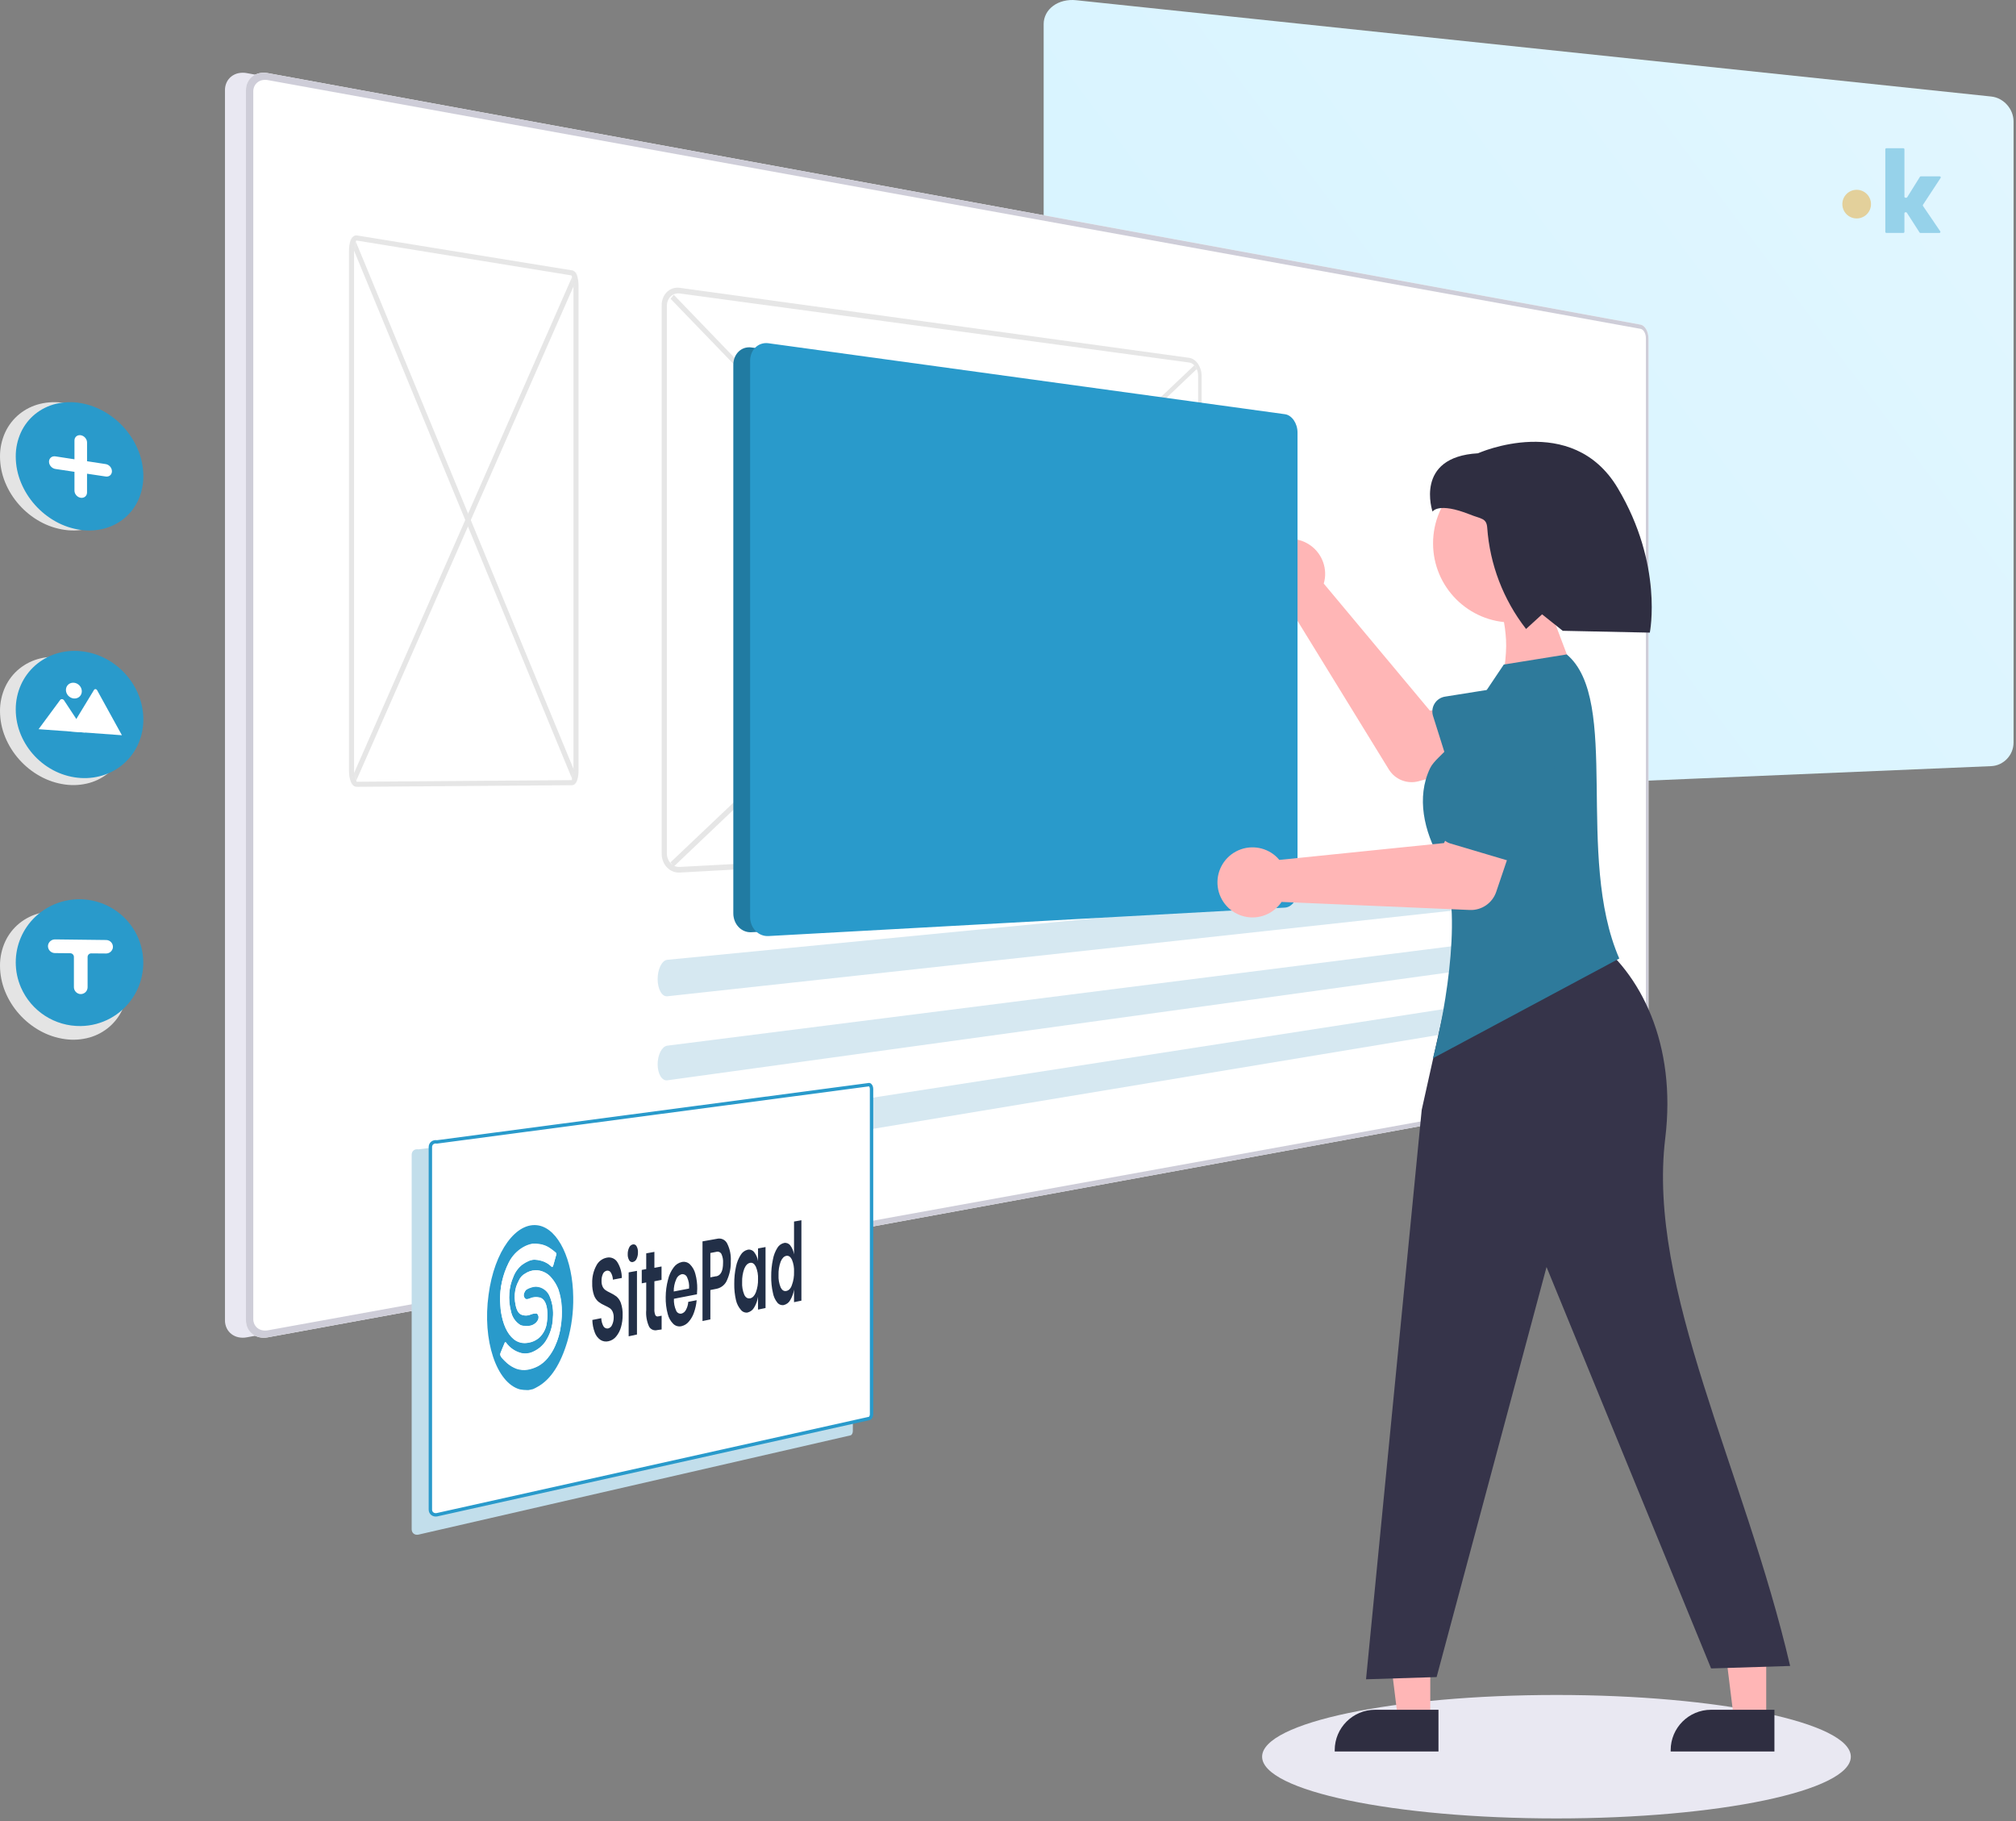 <?xml version="1.0" encoding="UTF-8"?>
<svg width="476px" height="430px" viewBox="0 0 476 430" version="1.1" xmlns="http://www.w3.org/2000/svg" xmlns:xlink="http://www.w3.org/1999/xlink">
    <rect x="0" y="0" width="476" height="430" fill="#808080" stroke="none"/>
    <title>SiteBuilder</title>
    <defs>
        <linearGradient x1="122.68%" y1="12.719%" x2="6.148%" y2="84.42%" id="linearGradient-1">
            <stop stop-color="#E3F7FF" offset="0%"></stop>
            <stop stop-color="#D6F3FF" offset="100%"></stop>
        </linearGradient>
        <path d="M1.289,128.996 C1.118,129.018 0.947,128.949 0.789,128.796 C0.635,128.644 0.495,128.418 0.38,128.132 C0.26,127.835 0.166,127.485 0.103,127.103 C0.035,126.693 0,126.256 0,125.816 L0,2.952 C-0.001,2.518 0.034,2.088 0.103,1.685 C0.165,1.319 0.259,0.987 0.38,0.713 C0.496,0.448 0.636,0.248 0.789,0.129 C0.95,0.005 1.121,-0.03 1.289,0.026 L52.115,8.277 C52.239,8.321 52.358,8.433 52.46,8.606 C52.571,8.791 52.666,9.021 52.741,9.286 C52.824,9.573 52.888,9.889 52.931,10.222 C52.977,10.576 53,10.945 53,11.316 L53,125.745 C53,126.112 52.977,126.476 52.931,126.826 C52.889,127.148 52.825,127.452 52.741,127.726 C52.666,127.976 52.57,128.189 52.46,128.352 C52.356,128.506 52.237,128.596 52.115,128.613 L1.289,128.996 Z" id="path-2"></path>
    </defs>
    <g id="Linux-/-Piano" stroke="none" stroke-width="1" fill="none" fill-rule="evenodd">
        <g id="KeliUser" transform="translate(-815, -1598)">
            <g id="SiteBuilder" transform="translate(815, 1598)">
                <g id="undraw_website_builder_re_ii6e" transform="translate(0, 0)">
                    <path d="M470.158,22.788 L254.099,0.051 C253.1,-0.058 252.082,0.008 251.122,0.246 C250.208,0.476 249.373,0.862 248.681,1.374 C247.964,1.904 247.401,2.543 247.028,3.25 C246.619,4.03 246.412,4.864 246.419,5.704 L246.419,183.856 C246.416,184.708 246.622,185.553 247.028,186.346 C247.405,187.083 247.966,187.758 248.68,188.331 C249.368,188.883 250.199,189.318 251.121,189.61 C252.064,189.905 253.081,190.036 254.098,189.992 L470.158,180.877 C470.888,180.84 471.594,180.664 472.212,180.365 C472.866,180.049 473.433,179.637 473.881,179.154 C474.376,178.625 474.755,178.038 475.006,177.417 C475.28,176.742 475.419,176.038 475.419,175.331 L475.419,28.659 C475.419,27.943 475.279,27.232 475.006,26.547 C474.752,25.905 474.373,25.295 473.881,24.739 C473.433,24.227 472.867,23.781 472.212,23.422 C471.602,23.089 470.898,22.872 470.158,22.788 Z" id="b6d259d0-7a66-4dd7-a2f5-b1dbe4f4dee1-236" fill="url(#linearGradient-1)" fill-rule="nonzero"></path>
                    <g id="Group-35" opacity="0.4" transform="translate(435, 35)">
                        <path d="M19.038,13.622 C18.982,13.539 18.982,13.431 19.038,13.348 L23.19,7.021 C23.241,6.946 23.246,6.844 23.203,6.769 C23.161,6.688 23.078,6.638 22.987,6.639 L18.519,6.639 C18.435,6.639 18.356,6.683 18.311,6.755 L15.311,11.566 C15.267,11.638 15.188,11.682 15.103,11.683 L14.9,11.683 C14.835,11.683 14.772,11.657 14.727,11.611 C14.681,11.564 14.656,11.502 14.656,11.437 L14.656,0.244 C14.656,0.109 14.546,0 14.412,0 L10.388,0 C10.254,0 10.144,0.109 10.144,0.244 L10.144,19.748 C10.144,19.882 10.254,19.992 10.388,19.992 L14.409,19.992 C14.543,19.992 14.652,19.882 14.652,19.748 L14.652,15.36 C14.652,15.226 14.761,15.116 14.896,15.116 L15.03,15.116 C15.113,15.117 15.189,15.159 15.234,15.229 L18.226,19.882 C18.27,19.952 18.347,20 18.429,20 L22.91,20 C23.002,20.001 23.087,19.951 23.129,19.87 C23.172,19.789 23.166,19.691 23.113,19.616 L19.038,13.622 Z" id="Path" fill="#299ACB" fill-rule="nonzero"></path>
                        <circle id="Oval" fill="#E89604" cx="3.381" cy="13.192" r="3.381"></circle>
                    </g>
                    <path d="M382.42,76.648 L58.264,17.258 C57.604,17.132 56.925,17.14 56.268,17.282 C55.673,17.412 55.113,17.674 54.631,18.047 C54.16,18.415 53.78,18.887 53.523,19.427 C53.249,20.01 53.11,20.647 53.116,21.291 L53.116,311.698 C53.11,312.342 53.249,312.98 53.522,313.563 C53.779,314.103 54.157,314.576 54.629,314.944 C55.111,315.317 55.67,315.579 56.265,315.71 C56.922,315.853 57.601,315.861 58.261,315.734 L382.42,256.344 C382.689,256.289 382.938,256.162 383.141,255.978 C383.378,255.766 383.577,255.515 383.728,255.235 C383.903,254.915 384.036,254.574 384.123,254.22 C384.219,253.835 384.268,253.44 384.268,253.043 L384.268,79.96 C384.268,79.562 384.219,79.165 384.123,78.779 C384.037,78.425 383.904,78.084 383.728,77.764 C383.577,77.484 383.379,77.232 383.142,77.02 C382.938,76.836 382.69,76.71 382.421,76.654 L382.42,76.648 Z" id="a0650842-7e0d-4738-afc6-e49dd139c2fd-213" fill="#E9E8F2" fill-rule="nonzero"></path>
                    <path d="M387.378,76.648 L63.221,17.258 C62.561,17.132 61.883,17.14 61.226,17.282 C60.63,17.412 60.071,17.674 59.589,18.047 C59.117,18.415 58.738,18.887 58.481,19.427 C58.207,20.01 58.068,20.647 58.073,21.291 L58.073,311.698 C58.067,312.342 58.206,312.98 58.479,313.563 C58.736,314.103 59.115,314.576 59.586,314.944 C60.068,315.317 60.627,315.579 61.223,315.71 C61.88,315.853 62.558,315.861 63.218,315.734 L387.378,256.344 C387.647,256.289 387.895,256.162 388.099,255.978 C388.336,255.766 388.535,255.515 388.686,255.235 C388.861,254.915 388.994,254.574 389.08,254.22 C389.176,253.835 389.225,253.44 389.225,253.043 L389.225,79.96 C389.225,79.562 389.177,79.165 389.081,78.779 C388.994,78.425 388.861,78.084 388.686,77.764 C388.535,77.484 388.336,77.232 388.099,77.02 C387.896,76.836 387.647,76.71 387.379,76.654 L387.378,76.648 Z" id="ab230013-2870-4714-bfc2-3c974790ba7e-214" fill="#FFFFFF" fill-rule="nonzero"></path>
                    <path d="M387.378,76.648 L63.221,17.258 C62.561,17.132 61.883,17.14 61.226,17.282 C60.63,17.412 60.071,17.674 59.589,18.047 C59.117,18.415 58.738,18.887 58.481,19.427 C58.207,20.01 58.068,20.647 58.073,21.291 L58.073,311.698 C58.067,312.342 58.206,312.98 58.479,313.563 C58.736,314.103 59.115,314.576 59.586,314.944 C60.068,315.317 60.627,315.579 61.223,315.71 C61.88,315.853 62.558,315.861 63.218,315.734 L387.378,256.344 C387.647,256.289 387.895,256.162 388.099,255.978 C388.336,255.766 388.535,255.515 388.686,255.235 C388.861,254.915 388.994,254.574 389.08,254.22 C389.176,253.835 389.225,253.44 389.225,253.043 L389.225,79.96 C389.225,79.562 389.177,79.165 389.081,78.779 C388.994,78.425 388.861,78.084 388.686,77.764 C388.535,77.484 388.336,77.232 388.099,77.02 C387.896,76.836 387.647,76.71 387.379,76.654 L387.378,76.648 Z M388.612,253.148 C388.612,253.413 388.579,253.678 388.514,253.936 C388.457,254.172 388.368,254.4 388.251,254.613 C388.15,254.8 388.018,254.968 387.859,255.109 C387.724,255.231 387.558,255.315 387.379,255.352 L63.224,314.083 C62.785,314.167 62.333,314.16 61.895,314.064 C61.499,313.977 61.127,313.802 60.806,313.553 C60.493,313.308 60.241,312.993 60.07,312.634 C59.889,312.246 59.796,311.822 59.8,311.394 L59.8,21.6 C59.796,21.171 59.888,20.748 60.07,20.36 C60.24,20 60.492,19.685 60.805,19.439 C61.126,19.19 61.497,19.015 61.893,18.927 C62.331,18.831 62.783,18.825 63.223,18.908 L387.379,77.641 C387.558,77.678 387.724,77.762 387.859,77.884 C388.018,78.025 388.15,78.193 388.251,78.38 C388.368,78.593 388.457,78.82 388.515,79.057 C388.579,79.314 388.612,79.579 388.612,79.845 L388.612,253.147 L388.612,253.148 Z" id="efb73e9a-ed9f-4c58-9f24-e2c56f2a395b-215" fill="#CECDD8" fill-rule="nonzero"></path>
                    <g id="Group-47" transform="translate(0, 94.95)" fill-rule="nonzero">
                        <path d="M0,12.862 C-0.015,10.881 0.404,8.92 1.228,7.119 C1.998,5.454 3.137,3.987 4.557,2.826 C5.987,1.667 7.656,0.838 9.445,0.402 C11.38,-0.065 13.39,-0.126 15.35,0.224 C17.405,0.582 19.377,1.314 21.168,2.383 C22.938,3.436 24.522,4.773 25.856,6.341 C27.18,7.886 28.237,9.641 28.986,11.533 C29.732,13.41 30.119,15.411 30.127,17.431 C30.141,19.342 29.752,21.233 28.986,22.984 C28.266,24.61 27.198,26.058 25.856,27.226 C24.497,28.402 22.897,29.268 21.168,29.762 C19.277,30.296 17.296,30.43 15.35,30.157 L15.35,30.157 C13.277,29.872 11.276,29.203 9.448,28.184 C7.611,27.165 5.96,25.844 4.562,24.277 C3.158,22.713 2.032,20.92 1.232,18.977 C0.43,17.037 0.012,14.961 0,12.862 L0,12.862 Z" id="f96011ca-2547-471d-b877-843add24502e-216" fill="#E4E4E4"></path>
                        <path d="M0,72.973 C-0.015,70.992 0.404,69.031 1.228,67.23 C1.998,65.565 3.137,64.098 4.557,62.938 C5.987,61.778 7.656,60.95 9.445,60.513 C11.38,60.046 13.39,59.985 15.35,60.335 C17.405,60.693 19.377,61.425 21.168,62.495 C22.938,63.547 24.522,64.884 25.856,66.452 C27.18,67.997 28.237,69.752 28.986,71.644 C29.732,73.521 30.119,75.522 30.127,77.542 C30.141,79.453 29.752,81.345 28.986,83.095 C28.266,84.721 27.198,86.169 25.856,87.337 C24.497,88.514 22.897,89.379 21.168,89.873 C19.277,90.407 17.296,90.542 15.35,90.269 L15.35,90.269 C13.277,89.983 11.276,89.314 9.448,88.295 C7.611,87.276 5.96,85.956 4.562,84.388 C3.158,82.824 2.032,81.031 1.232,79.088 C0.43,77.148 0.012,75.072 0,72.973 L0,72.973 Z" id="e2afd39c-bfa9-4aab-9b72-f2692ed67225-217" fill="#E4E4E4"></path>
                        <path d="M0,133.084 C-0.015,131.103 0.404,129.143 1.228,127.341 C1.998,125.677 3.137,124.209 4.557,123.049 C5.987,121.889 7.656,121.061 9.445,120.624 C11.38,120.157 13.39,120.097 15.35,120.446 C17.405,120.804 19.377,121.536 21.168,122.606 C22.938,123.659 24.522,124.996 25.856,126.563 C27.18,128.109 28.237,129.863 28.986,131.755 C29.732,133.633 30.119,135.633 30.127,137.654 C30.141,139.564 29.752,141.456 28.986,143.206 C28.266,144.832 27.198,146.281 25.856,147.449 C24.497,148.625 22.897,149.49 21.168,149.984 C19.277,150.518 17.296,150.653 15.35,150.38 L15.35,150.38 C13.277,150.094 11.276,149.425 9.448,148.407 C7.611,147.388 5.96,146.067 4.562,144.499 C3.158,142.935 2.032,141.143 1.232,139.199 C0.43,137.26 0.012,135.183 0,133.084 Z" id="a7f5fcd6-9ca6-43fc-9a19-c5543edb3dc0-218" fill="#E4E4E4"></path>
                        <path d="M3.719,12.862 C3.703,10.881 4.122,8.92 4.946,7.119 C5.717,5.454 6.855,3.987 8.275,2.826 C9.705,1.667 11.374,0.838 13.163,0.402 C15.098,-0.065 17.109,-0.126 19.068,0.224 C21.123,0.582 23.095,1.314 24.886,2.383 C26.656,3.436 28.24,4.773 29.575,6.341 C30.898,7.886 31.956,9.641 32.704,11.533 C33.45,13.41 33.837,15.411 33.846,17.431 C33.859,19.342 33.47,21.233 32.704,22.984 C31.984,24.61 30.916,26.058 29.575,27.226 C28.215,28.402 26.615,29.268 24.886,29.762 C22.995,30.296 21.014,30.43 19.068,30.157 L19.068,30.157 C16.995,29.872 14.994,29.203 13.166,28.184 C11.33,27.165 9.678,25.844 8.28,24.277 C6.877,22.713 5.751,20.92 4.951,18.977 C4.148,17.037 3.73,14.961 3.719,12.862 L3.719,12.862 Z" id="bf82177c-c5c5-4721-a492-d21e500fa887-219" fill="#299ACB"></path>
                        <path d="M3.718,72.564 C3.709,70.553 4.128,68.564 4.946,66.727 C5.724,64.997 6.858,63.451 8.275,62.191 C9.693,60.932 11.357,59.982 13.163,59.402 C15.069,58.796 17.078,58.587 19.068,58.788 C21.1,58.987 23.076,59.574 24.886,60.518 C26.65,61.435 28.237,62.658 29.575,64.129 C30.903,65.583 31.962,67.262 32.704,69.086 C33.455,70.935 33.843,72.912 33.845,74.907 C33.853,76.845 33.465,78.764 32.703,80.547 C31.227,83.974 28.397,86.638 24.886,87.902 C23.023,88.572 21.043,88.852 19.067,88.727 L19.067,88.727 C17.019,88.601 15.015,88.079 13.165,87.19 C9.473,85.415 6.553,82.357 4.951,78.586 C4.144,76.68 3.725,74.633 3.718,72.564 Z" id="fe313e0a-2048-439a-a54e-0e20ebfa32da-220" fill="#299ACB"></path>
                        <path d="M3.719,132.265 C3.714,128.223 5.36,124.355 8.275,121.556 C11.878,118.107 16.948,116.655 21.83,117.673 C26.712,118.692 30.778,122.05 32.701,126.652 C34.591,131.232 34.088,136.452 31.357,140.586 C28.626,144.72 24.023,147.232 19.068,147.291 L19.068,147.291 C12.96,147.38 7.395,143.795 4.951,138.196 C4.138,136.325 3.719,134.306 3.719,132.265 L3.719,132.265 Z" id="bd4ad8d1-9beb-4dfd-9043-04087d822fa4-221" fill="#299ACB"></path>
                        <path d="M13.082,12.794 L17.582,13.485 L17.582,9.048 C17.58,8.856 17.619,8.666 17.697,8.491 C17.77,8.328 17.879,8.185 18.015,8.07 C18.153,7.956 18.314,7.873 18.487,7.828 C18.676,7.78 18.873,7.771 19.066,7.803 C19.269,7.836 19.465,7.906 19.644,8.01 C19.822,8.113 19.981,8.245 20.116,8.401 C20.251,8.555 20.358,8.73 20.435,8.919 C20.512,9.107 20.552,9.308 20.554,9.511 L20.554,13.942 L24.968,14.619 C25.169,14.651 25.362,14.72 25.537,14.822 C25.889,15.026 26.162,15.342 26.314,15.719 C26.389,15.906 26.428,16.105 26.429,16.306 C26.43,16.496 26.391,16.685 26.314,16.858 C26.243,17.019 26.137,17.161 26.004,17.276 C25.87,17.391 25.711,17.474 25.54,17.52 C25.355,17.57 25.161,17.58 24.971,17.55 L20.55,16.889 L20.55,21.31 C20.552,21.502 20.512,21.692 20.434,21.867 C20.361,22.03 20.252,22.175 20.117,22.291 C19.98,22.407 19.819,22.491 19.646,22.539 C19.458,22.59 19.261,22.601 19.068,22.572 C18.865,22.542 18.668,22.475 18.489,22.374 C18.311,22.273 18.151,22.143 18.016,21.99 C17.882,21.837 17.774,21.663 17.697,21.474 C17.621,21.285 17.582,21.084 17.582,20.881 L17.582,16.444 L13.082,15.768 C12.875,15.737 12.676,15.667 12.494,15.563 C12.314,15.46 12.151,15.328 12.014,15.172 C11.878,15.019 11.768,14.843 11.69,14.653 C11.612,14.463 11.572,14.259 11.571,14.054 C11.569,13.86 11.61,13.668 11.69,13.492 C11.765,13.328 11.876,13.183 12.014,13.068 C12.154,12.951 12.318,12.866 12.494,12.82 C12.686,12.771 12.886,12.762 13.082,12.794 L13.082,12.794 Z" id="a8cdce74-e5d0-4904-9e42-fa7998d61cd8-222" fill="#FFFFFF"></path>
                        <path d="M16.24,77.723 L28.737,78.629 L28.783,78.629 L22.923,67.988 C22.886,67.921 22.834,67.864 22.771,67.822 C22.74,67.801 22.706,67.785 22.671,67.772 C22.636,67.759 22.599,67.751 22.561,67.748 C22.525,67.745 22.488,67.746 22.452,67.753 C22.418,67.759 22.384,67.771 22.353,67.786 C22.289,67.818 22.237,67.866 22.201,67.927 L18.213,74.482 L18.021,74.798 L16.24,77.723 Z" id="b7a04d04-cd1f-49a6-9e27-762621fbfe12-223" fill="#FFFFFF"></path>
                        <path d="M9.108,77.205 L20.134,78.005 L18.021,74.797 L17.868,74.565 L15.097,70.358 C15.048,70.293 14.987,70.238 14.917,70.196 C14.883,70.175 14.847,70.158 14.809,70.145 C14.771,70.131 14.731,70.121 14.69,70.116 C14.651,70.11 14.612,70.109 14.572,70.111 C14.534,70.114 14.496,70.121 14.459,70.131 C14.422,70.142 14.387,70.156 14.354,70.175 C14.321,70.193 14.289,70.215 14.261,70.24 L14.252,70.251 L14.24,70.263 L14.231,70.274 L14.221,70.286 L9.108,77.205 Z" id="aee7be29-824b-4068-b60b-6c8751f56236-224" fill="#FFFFFF"></path>
                        <path d="M17.446,66.237 C17.701,66.259 17.948,66.33 18.176,66.445 C18.399,66.559 18.6,66.711 18.77,66.895 C18.94,67.077 19.075,67.289 19.17,67.519 C19.267,67.752 19.317,68.002 19.317,68.254 C19.318,68.499 19.268,68.74 19.17,68.964 C19.077,69.176 18.941,69.366 18.77,69.522 C18.598,69.678 18.396,69.797 18.176,69.871 C17.941,69.949 17.693,69.979 17.446,69.957 C17.192,69.936 16.944,69.866 16.716,69.751 C16.492,69.638 16.289,69.486 16.118,69.302 C15.947,69.119 15.811,68.907 15.715,68.676 C15.618,68.442 15.567,68.191 15.567,67.937 C15.566,67.692 15.616,67.449 15.715,67.225 C15.809,67.013 15.946,66.823 16.118,66.667 C16.291,66.512 16.495,66.394 16.716,66.321 C16.951,66.244 17.2,66.215 17.446,66.237 L17.446,66.237 Z" id="ba3c0334-c882-4ee2-a1c6-8432d6f0f237-225" fill="#FFFFFF"></path>
                        <path d="M25.075,126.978 L13.054,126.834 C12.854,126.827 12.654,126.855 12.463,126.918 C12.279,126.978 12.106,127.07 11.953,127.188 C11.801,127.307 11.67,127.451 11.567,127.614 C11.461,127.782 11.386,127.967 11.347,128.161 C11.307,128.393 11.319,128.631 11.382,128.858 C11.413,128.971 11.457,129.081 11.512,129.184 C11.624,129.396 11.781,129.581 11.972,129.725 C12.259,129.943 12.608,130.061 12.967,130.064 L16.582,130.097 C16.931,130.1 17.245,130.308 17.382,130.628 C17.427,130.734 17.45,130.848 17.45,130.964 L17.45,138.056 C17.441,138.447 17.572,138.829 17.818,139.133 C18.065,139.438 18.411,139.647 18.797,139.722 C19.514,139.842 20.224,139.469 20.532,138.81 C20.63,138.598 20.682,138.368 20.682,138.135 L20.682,130.983 C20.682,130.758 20.772,130.542 20.931,130.383 C21.09,130.224 21.307,130.134 21.532,130.134 L21.54,130.134 L24.994,130.162 C25.79,130.187 26.488,129.634 26.644,128.852 C26.721,128.389 26.591,127.915 26.29,127.555 C25.989,127.195 25.545,126.984 25.075,126.978 L25.075,126.978 Z" id="fb3cf623-4c27-484d-8f36-79433da26778-232" fill="#FFFFFF"></path>
                    </g>
                    <polygon id="a6488acd-751d-43fe-95e8-3811e87b97c8-226" fill="#E6E6E6" fill-rule="nonzero" points="158.301 203.603 282.043 86.196 282.574 87.125 159.074 204.596"></polygon>
                    <polygon id="f4872601-d834-4ac9-b8ed-95180004a4aa-227" fill="#E6E6E6" fill-rule="nonzero" points="158.321 70.532 159.096 69.602 282.562 197.773 282.03 198.656"></polygon>
                    <path d="M280.791,84.481 L160.507,67.956 C159.951,67.877 159.384,67.925 158.849,68.098 C158.34,68.266 157.876,68.546 157.49,68.918 C157.091,69.303 156.778,69.768 156.57,70.282 C156.342,70.848 156.227,71.454 156.231,72.065 L156.231,201.546 C156.229,202.165 156.344,202.779 156.57,203.356 C156.78,203.892 157.092,204.382 157.489,204.798 C157.873,205.199 158.336,205.516 158.849,205.728 C159.374,205.942 159.94,206.037 160.506,206.005 L280.791,199.381 C281.198,199.354 281.591,199.226 281.935,199.009 C282.299,198.779 282.615,198.48 282.864,198.128 C283.139,197.744 283.351,197.318 283.49,196.866 C283.643,196.375 283.72,195.864 283.72,195.35 L283.72,88.749 C283.72,88.229 283.642,87.711 283.49,87.214 C283.349,86.747 283.138,86.304 282.864,85.9 C282.615,85.528 282.3,85.203 281.935,84.943 C281.595,84.701 281.204,84.543 280.791,84.481 L280.791,84.481 Z M160.507,204.673 C160.102,204.695 159.698,204.626 159.324,204.472 C158.958,204.32 158.628,204.094 158.355,203.807 C158.071,203.508 157.848,203.158 157.699,202.774 C157.538,202.363 157.457,201.925 157.457,201.483 L157.457,72.226 C157.455,71.79 157.537,71.359 157.699,70.955 C157.847,70.587 158.07,70.255 158.355,69.979 C158.63,69.714 158.961,69.514 159.324,69.394 C159.705,69.27 160.11,69.234 160.507,69.29 L280.791,85.591 C281.086,85.635 281.366,85.748 281.609,85.921 C281.87,86.106 282.095,86.337 282.274,86.603 C282.47,86.891 282.621,87.208 282.722,87.542 C282.831,87.897 282.887,88.267 282.887,88.639 L282.887,195.394 C282.887,195.761 282.832,196.127 282.722,196.478 C282.623,196.801 282.471,197.106 282.274,197.38 C282.096,197.631 281.87,197.845 281.609,198.009 C281.362,198.163 281.081,198.253 280.791,198.271 L160.507,204.673 Z" id="fd144007-5a21-49cb-9314-d281c54acffb-228" fill="#E6E6E6" fill-rule="nonzero"></path>
                    <g id="Group-41" transform="translate(83, 56.169)">
                        <mask id="mask-3" fill="white">
                            <use xlink:href="#path-2"></use>
                        </mask>
                        <use id="fd144007-5a21-49cb-9314-d281c54acffb-228-path" stroke="#E6E6E6" stroke-width="1.2" fill-rule="nonzero" xlink:href="#path-2"></use>
                        <line x1="0" y1="-2.27373675e-13" x2="52.741" y2="127.726" id="Path-26" stroke="#E6E6E6" stroke-width="1.2" stroke-linecap="round" mask="url(#mask-3)"></line>
                        <line x1="53" y1="8.613" x2="0" y2="129.187" id="Path-27" stroke="#E6E6E6" stroke-width="1.2" stroke-linecap="round" mask="url(#mask-3)"></line>
                    </g>
                    <g id="b5e30cc8-5ae1-449e-85b5-4004b80a7a56" transform="translate(155.276, 206.15)" fill="#D6E8F1" fill-rule="nonzero">
                        <path d="M2.246,20.455 C1.926,20.501 1.621,20.657 1.362,20.907 C1.075,21.184 0.832,21.531 0.644,21.928 C0.431,22.372 0.27,22.856 0.166,23.363 C0.051,23.917 -0.005,24.489 0,25.063 C0.003,25.612 0.065,26.158 0.186,26.684 C0.291,27.147 0.455,27.583 0.67,27.974 C0.857,28.318 1.1,28.603 1.38,28.809 C1.646,29 1.946,29.089 2.248,29.066 L212.826,6.099 C212.993,6.081 213.151,5.986 213.271,5.831 C213.424,5.638 213.548,5.408 213.636,5.155 C213.749,4.843 213.832,4.514 213.884,4.175 C213.947,3.784 213.981,3.385 213.981,2.985 C213.984,2.589 213.957,2.194 213.899,1.806 C213.851,1.476 213.771,1.155 213.661,0.851 C213.578,0.609 213.456,0.393 213.305,0.216 C213.184,0.073 213.026,-0.004 212.863,0 L212.826,0 L2.246,20.455 Z" id="a649d73e-ec59-4c3e-8cce-1f940f947e89-229"></path>
                    </g>
                    <g id="a3d56c43-6c72-48a5-a1aa-00d4337a9f01" transform="translate(155.276, 220.195)" fill="#D6E8F1" fill-rule="nonzero">
                        <path d="M2.246,26.683 C1.925,26.738 1.62,26.897 1.362,27.143 C1.076,27.414 0.832,27.75 0.644,28.134 C0.431,28.561 0.27,29.026 0.166,29.513 C0.051,30.042 -0.005,30.589 0,31.137 C0.003,31.657 0.065,32.174 0.186,32.672 C0.291,33.106 0.454,33.515 0.67,33.88 C0.857,34.2 1.099,34.463 1.379,34.649 C1.646,34.822 1.947,34.896 2.247,34.864 L212.826,5.799 C212.995,5.775 213.152,5.679 213.271,5.528 C213.424,5.34 213.548,5.118 213.636,4.873 C213.749,4.572 213.832,4.256 213.884,3.93 C213.947,3.557 213.979,3.177 213.981,2.796 C213.985,2.421 213.957,2.046 213.899,1.678 C213.851,1.367 213.771,1.065 213.661,0.78 C213.577,0.554 213.455,0.353 213.304,0.191 C213.181,0.059 213.023,-0.009 212.861,0.001 L212.824,0.001 L2.246,26.683 Z" id="fcd1be7c-dd66-4ef0-bebb-a6cb75017f49-230"></path>
                    </g>
                    <g id="b86b841b-6efa-4245-8922-ec58e5370162" transform="translate(155.276, 234.016)" fill="#D6E8F1" fill-rule="nonzero">
                        <path d="M2.246,32.663 C1.923,32.728 1.619,32.891 1.362,33.136 C1.076,33.408 0.832,33.741 0.644,34.118 C0.432,34.537 0.271,34.991 0.166,35.466 C0.051,35.978 -0.005,36.508 0,37.039 C0.002,37.539 0.065,38.036 0.186,38.514 C0.29,38.929 0.454,39.319 0.67,39.666 C0.857,39.969 1.1,40.215 1.379,40.385 C1.648,40.544 1.949,40.606 2.247,40.564 L212.826,5.603 C212.995,5.574 213.152,5.477 213.271,5.328 C213.424,5.141 213.547,4.922 213.636,4.683 C213.748,4.389 213.832,4.081 213.884,3.764 C213.947,3.403 213.979,3.035 213.981,2.665 C213.985,2.304 213.957,1.943 213.899,1.588 C213.852,1.29 213.772,1.001 213.661,0.729 C213.577,0.513 213.455,0.323 213.304,0.171 C213.18,0.048 213.021,-0.013 212.861,0.002 L212.824,0.002 L2.246,32.663 Z" id="f8e452a4-70d1-4eed-9ead-ca836e74dca4-231"></path>
                    </g>
                    <ellipse id="Oval" fill="#E9E8F2" cx="367.5" cy="414.742" rx="69.5" ry="14.573"></ellipse>
                    <path d="M312.823,136.499 C312.767,136.932 312.677,137.359 312.554,137.778 L337.613,167.781 L346.971,166.169 L351.251,179.975 L334.961,184.44 C332.258,185.18 329.39,184.048 327.922,181.66 L304.633,143.772 C301.192,143.782 298.105,141.662 296.879,138.447 C295.652,135.233 296.543,131.595 299.115,129.311 C301.688,127.027 305.405,126.572 308.452,128.17 C311.499,129.768 313.239,133.084 312.823,136.499 L312.823,136.499 Z" id="Path" fill="#FFB6B6" fill-rule="nonzero"></path>
                    <path d="M338.722,166.109 C339.264,165.231 340.161,164.633 341.18,164.471 L358.76,161.667 C363.939,160.033 369.463,162.898 371.111,168.071 C372.759,173.245 369.91,178.777 364.74,180.439 L348.678,188.249 C347.75,188.7 346.672,188.724 345.725,188.317 C344.777,187.909 344.054,187.109 343.744,186.125 L338.357,169.04 C338.046,168.056 338.179,166.986 338.722,166.109 Z" id="Path" fill="#2E7A9B" fill-rule="nonzero"></path>
                    <polygon id="Path" fill="#FFB6B6" fill-rule="nonzero" points="330.105 406.143 326.491 376.838 337.704 376.839 337.702 406.143"></polygon>
                    <path d="M339.64,413.508 L315.142,413.507 L315.142,413.197 C315.143,407.931 319.412,403.662 324.678,403.662 L339.64,403.662 L339.64,413.508 Z" id="Path" fill="#2F2E41" fill-rule="nonzero"></path>
                    <polygon id="Path" fill="#FFB6B6" fill-rule="nonzero" points="409.427 406.143 405.813 376.838 417.026 376.839 417.025 406.143"></polygon>
                    <path d="M418.962,413.508 L394.465,413.507 L394.465,413.197 C394.465,407.931 398.734,403.662 404,403.662 L418.962,403.662 L418.962,413.508 Z" id="Path" fill="#2F2E41" fill-rule="nonzero"></path>
                    <path d="M342.669,230.638 L375.591,221.124 C387.584,229.631 395.865,246.681 393.183,268.742 C388.861,304.293 411.88,347.004 422.67,393.32 L404.012,393.906 L365.155,299.129 L339.202,395.942 L322.535,396.465 L335.681,262.034 L342.669,230.638 Z" id="Path" fill="#36344A" fill-rule="nonzero"></path>
                    <g id="Group-46" transform="translate(337.638, 104.304)" fill-rule="nonzero">
                        <path d="M15.807,36.713 C17.028,39.733 17.743,43.076 17.95,46.742 C18.157,50.408 17.443,55.558 15.807,62.192 L33.94,54.511 L26.179,33.96 L15.807,36.713 Z" id="Path-6" fill="#FFB6B6"></path>
                        <circle id="Oval" fill="#FFB6B6" cx="19.414" cy="23.975" r="18.69"></circle>
                        <path d="M0.605,16.491 C0.605,16.491 1.871,14.147 9.446,17.171 C12.098,18.23 13.341,17.986 13.513,20.289 C14.128,28.958 17.298,37.249 22.624,44.116 L22.682,44.19 L26.469,40.734 L31.339,44.622 L51.901,45.054 C51.901,45.054 55.147,29.069 44.325,10.924 C33.504,-7.222 11.319,2.715 11.319,2.715 C-3.832,3.579 0.605,16.491 0.605,16.491 Z" id="Path" fill="#2F2E41"></path>
                    </g>
                    <path d="M340,202.88 C336.236,196.272 334.376,188.247 337.652,181.384 C338.477,179.656 340.727,178.023 341.904,176.513 L355.063,156.893 L369.921,154.503 C382.779,165.287 371.795,202.132 382.33,226.3 L338.331,249.849 C341.476,237.838 345.72,212.922 340,202.88 Z" id="Path" fill="#2E7A9B" fill-rule="nonzero"></path>
                    <path d="M297.712,98.562 L177.427,82.037 C176.871,81.958 176.304,82.006 175.769,82.178 C175.261,82.346 174.796,82.627 174.41,82.999 C174.012,83.384 173.698,83.848 173.49,84.362 C173.263,84.929 173.147,85.535 173.151,86.146 L173.151,215.627 C173.149,216.246 173.264,216.86 173.49,217.436 C173.7,217.972 174.012,218.462 174.41,218.879 C174.793,219.28 175.256,219.597 175.769,219.808 C176.294,220.023 176.86,220.118 177.427,220.086 L297.712,213.461 C298.118,213.435 298.511,213.307 298.855,213.09 C299.219,212.86 299.535,212.56 299.785,212.209 C300.06,211.825 300.271,211.398 300.41,210.947 C300.563,210.456 300.64,209.945 300.64,209.431 L300.64,102.829 C300.64,102.309 300.563,101.792 300.41,101.294 C300.269,100.827 300.058,100.385 299.785,99.981 C299.535,99.608 299.22,99.284 298.855,99.023 C298.516,98.781 298.124,98.623 297.712,98.562 Z" id="e3bc2865-e5cc-42bd-b905-26cd15d9eaa8-234" fill="#299ACB" fill-rule="nonzero"></path>
                    <path d="M297.712,98.562 L177.427,82.037 C176.871,81.958 176.304,82.006 175.769,82.178 C175.261,82.346 174.796,82.627 174.41,82.999 C174.012,83.384 173.698,83.848 173.49,84.362 C173.263,84.929 173.147,85.535 173.151,86.146 L173.151,215.627 C173.149,216.246 173.264,216.86 173.49,217.436 C173.7,217.972 174.012,218.462 174.41,218.879 C174.793,219.28 175.256,219.597 175.769,219.808 C176.294,220.023 176.86,220.118 177.427,220.086 L297.712,213.461 C298.118,213.435 298.511,213.307 298.855,213.09 C299.219,212.86 299.535,212.56 299.785,212.209 C300.06,211.825 300.271,211.398 300.41,210.947 C300.563,210.456 300.64,209.945 300.64,209.431 L300.64,102.829 C300.64,102.309 300.563,101.792 300.41,101.294 C300.269,100.827 300.058,100.385 299.785,99.981 C299.535,99.608 299.22,99.284 298.855,99.023 C298.516,98.781 298.124,98.623 297.712,98.562 Z" id="b68ff6b4-7e21-4c16-926b-abc7c0c87ae6-235" fill="#000000" fill-rule="nonzero" opacity="0.2"></path>
                    <path d="M303.39,97.791 L181.444,81.038 C180.88,80.957 180.305,81.006 179.763,81.181 C179.247,81.351 178.776,81.635 178.385,82.013 C177.981,82.403 177.663,82.874 177.453,83.395 C177.222,83.97 177.105,84.584 177.109,85.203 L177.109,216.473 C177.107,217.101 177.224,217.723 177.453,218.307 C177.665,218.851 177.982,219.348 178.385,219.77 C178.773,220.177 179.243,220.498 179.763,220.712 C180.295,220.93 180.869,221.026 181.443,220.994 L303.39,214.278 C303.802,214.251 304.2,214.121 304.549,213.901 C304.919,213.668 305.239,213.364 305.492,213.008 C305.771,212.618 305.985,212.186 306.126,211.728 C306.281,211.231 306.359,210.713 306.359,210.191 L306.359,102.117 C306.359,101.59 306.28,101.065 306.126,100.561 C305.983,100.088 305.769,99.639 305.492,99.229 C305.239,98.851 304.919,98.523 304.549,98.258 C304.205,98.013 303.808,97.853 303.39,97.791 Z" id="b6d259d0-7a66-4dd7-a2f5-b1dbe4f4dee1-236" fill="#299ACB" fill-rule="nonzero"></path>
                    <path d="M301.153,202.078 C301.48,202.366 301.784,202.68 302.063,203.016 L340.951,199.041 L344.852,190.382 L358.689,194.562 L353.272,210.561 C352.373,213.216 349.83,214.959 347.029,214.839 L302.597,212.936 C300.679,215.792 297.194,217.164 293.844,216.381 C290.494,215.599 287.978,212.825 287.525,209.415 C287.071,206.004 288.775,202.669 291.804,201.039 C294.834,199.408 298.556,199.822 301.153,202.078 L301.153,202.078 Z" id="Path" fill="#FFB6B6" fill-rule="nonzero"></path>
                    <path d="M340.186,197.185 C339.762,196.245 339.768,195.167 340.204,194.232 L347.719,178.093 C349.263,172.887 354.729,169.912 359.939,171.441 C365.149,172.971 368.139,178.429 366.623,183.643 L364.105,201.326 C363.96,202.347 363.377,203.254 362.509,203.811 C361.641,204.368 360.573,204.519 359.585,204.226 L342.41,199.129 C341.421,198.836 340.609,198.126 340.186,197.185 Z" id="Path" fill="#2E7A9B" fill-rule="nonzero"></path>
                </g>
                <g id="Group-40" transform="translate(97.2, 256.07)" fill-rule="nonzero">
                    <path d="M103.607,2.937 L1.558,15.281 C1.358,15.241 1.153,15.244 0.954,15.288 C0.774,15.329 0.605,15.41 0.459,15.527 C0.317,15.642 0.202,15.79 0.124,15.958 C0.041,16.14 0,16.339 0,16.541 L0,104.99 C0,105.191 0.041,105.39 0.124,105.572 C0.201,105.741 0.316,105.889 0.458,106.004 C0.604,106.12 0.773,106.202 0.953,106.243 C1.152,106.287 1.357,106.29 1.557,106.251 L103.607,82.808 C103.689,82.79 103.764,82.751 103.825,82.693 C103.897,82.627 103.957,82.548 104.003,82.461 C104.056,82.361 104.096,82.255 104.122,82.144 C104.151,82.024 104.166,81.9 104.166,81.776 L104.166,14.08 C104.166,13.955 104.152,13.831 104.122,13.711 C104.096,13.6 104.056,13.493 104.003,13.394 C103.957,13.306 103.897,13.228 103.826,13.161 C103.764,13.104 103.689,13.064 103.608,13.047 L103.607,2.937 Z" id="a0650842-7e0d-4738-afc6-e49dd139c2fd-213" fill="#C2DEEB"></path>
                    <path d="M5.974,13.525 C5.775,13.487 5.569,13.489 5.371,13.532 C5.19,13.572 5.021,13.651 4.875,13.764 C4.733,13.875 4.618,14.018 4.54,14.181 C4.457,14.357 4.416,14.55 4.416,14.745 L4.416,100.326 C4.416,100.521 4.457,100.714 4.54,100.89 C4.618,101.053 4.732,101.196 4.875,101.308 C5.02,101.421 5.19,101.5 5.37,101.539 C5.568,101.582 5.774,101.585 5.973,101.547 L108.024,78.819 C108.105,78.802 108.18,78.764 108.242,78.708 C108.313,78.644 108.373,78.568 108.419,78.483 C108.472,78.386 108.512,78.283 108.539,78.176 C108.568,78.06 108.582,77.94 108.582,77.82 L108.582,1 C108.582,0.879 108.568,0.76 108.539,0.643 C108.512,0.536 108.472,0.432 108.419,0.336 C108.374,0.251 108.314,0.175 108.242,0.111 C108.18,0.055 108.105,0.017 108.024,0 L5.974,13.525 Z" id="ab230013-2870-4714-bfc2-3c974790ba7e-214" stroke="#299ACB" stroke-width="0.8" fill="#FFFFFF"></path>
                    <g id="sitepad-prospective" transform="translate(17.8, 32.019)">
                        <g id="b8f31c56-54a5-4528-abab-e9b7bdd7ef72" transform="translate(24.823, 0)" fill="#222F47">
                            <path d="M3.855,28.562 C4.572,28.407 5.213,28.008 5.669,27.433 C6.198,26.782 6.586,26.028 6.808,25.218 C7.065,24.313 7.193,23.375 7.188,22.434 C7.229,21.442 7.086,20.452 6.766,19.512 C6.56,18.936 6.211,18.421 5.753,18.015 C5.264,17.656 4.741,17.345 4.192,17.087 C3.824,16.92 3.471,16.723 3.138,16.496 C2.854,16.291 2.626,16.02 2.473,15.705 C2.278,15.275 2.188,14.805 2.209,14.334 C2.184,13.749 2.3,13.166 2.547,12.636 C2.716,12.271 3.042,12.003 3.433,11.908 C3.841,11.827 4.252,12.03 4.435,12.404 C4.715,12.9 4.871,13.458 4.888,14.028 L4.888,14.028 L6.998,13.627 C7.003,12.308 6.638,11.014 5.943,9.893 C5.418,9.041 4.409,8.618 3.433,8.839 C2.367,9.049 1.459,9.743 0.975,10.716 C0.293,11.985 -0.041,13.411 0.005,14.851 C-0.029,15.824 0.114,16.797 0.427,17.719 C0.642,18.311 1.005,18.837 1.482,19.249 C1.953,19.609 2.466,19.91 3.011,20.145 C3.4,20.32 3.777,20.521 4.14,20.746 C4.43,20.956 4.662,21.235 4.815,21.559 C5.012,22.014 5.102,22.508 5.078,23.004 C5.078,23.594 4.949,24.177 4.699,24.712 C4.541,25.131 4.185,25.444 3.749,25.545 C3.294,25.624 2.842,25.397 2.631,24.986 C2.328,24.41 2.162,23.771 2.146,23.12 L2.146,23.12 L0.037,23.541 C0.057,24.559 0.253,25.565 0.617,26.516 C0.87,27.222 1.338,27.831 1.956,28.256 C2.521,28.612 3.207,28.722 3.855,28.562 Z M9.603,9.862 C9.996,9.769 10.321,9.495 10.478,9.123 C10.708,8.643 10.821,8.115 10.805,7.583 C10.835,7.081 10.722,6.58 10.478,6.138 C10.318,5.813 9.959,5.635 9.603,5.706 C9.209,5.795 8.882,6.071 8.728,6.444 C8.491,6.934 8.375,7.473 8.39,8.016 C8.366,8.513 8.483,9.006 8.728,9.44 C8.89,9.763 9.247,9.939 9.603,9.872 L9.603,9.862 Z M10.573,26.98 L10.573,11.95 L8.612,12.309 L8.612,27.402 L10.573,26.98 Z M16.395,25.788 L16.395,22.539 L15.647,22.687 C15.364,22.79 15.048,22.669 14.908,22.402 C14.724,21.937 14.648,21.435 14.687,20.936 L14.687,20.936 L14.687,14.408 L16.374,14.081 L16.374,10.916 L14.687,11.233 L14.687,7.467 L12.757,7.816 L12.757,11.528 L11.702,11.729 L11.702,14.893 L12.757,14.692 L12.757,21.189 C12.645,22.533 12.878,23.883 13.432,25.113 C13.817,25.802 14.623,26.137 15.383,25.925 L15.383,25.925 L16.395,25.788 Z M21.121,24.997 C21.785,24.843 22.378,24.471 22.808,23.942 C23.358,23.306 23.777,22.568 24.042,21.769 C24.372,20.837 24.581,19.865 24.664,18.88 L24.664,18.88 L22.682,19.27 C22.641,19.94 22.45,20.592 22.123,21.179 C21.913,21.606 21.528,21.922 21.068,22.044 C20.547,22.132 20.034,21.847 19.834,21.358 C19.432,20.476 19.248,19.51 19.296,18.542 L19.296,18.542 L24.738,17.487 C24.738,16.992 24.802,16.57 24.802,16.19 C24.822,15.001 24.673,13.814 24.359,12.667 C24.148,11.818 23.711,11.041 23.093,10.421 C22.585,9.92 21.859,9.71 21.163,9.862 C20.383,10.033 19.695,10.488 19.233,11.138 C18.593,11.998 18.14,12.982 17.904,14.028 C17.549,15.371 17.365,16.753 17.355,18.141 C17.327,19.479 17.487,20.814 17.83,22.107 C18.039,23.008 18.5,23.831 19.159,24.48 C19.679,24.98 20.42,25.179 21.121,25.007 L21.121,24.997 Z M22.871,16.127 L19.254,16.823 C19.239,15.836 19.437,14.858 19.834,13.954 C20.041,13.365 20.521,12.914 21.121,12.741 C21.654,12.661 22.176,12.945 22.397,13.437 C22.789,14.265 22.953,15.183 22.871,16.095 L22.871,16.127 Z M27.902,23.415 L27.902,16.475 L29.432,16.169 C30.547,15.92 31.463,15.128 31.868,14.059 C32.483,12.677 32.775,11.173 32.723,9.661 C32.807,8.234 32.52,6.81 31.889,5.527 C31.454,4.602 30.419,4.122 29.432,4.388 L29.432,4.388 L26.046,4.989 L26.046,23.795 L27.902,23.415 Z M29.231,13.226 L27.902,13.479 L27.902,7.731 L29.274,7.467 C29.756,7.316 30.278,7.528 30.518,7.974 C30.818,8.634 30.949,9.359 30.898,10.083 C30.898,11.982 30.36,13.036 29.274,13.247 L29.231,13.226 Z M36.709,21.78 C37.366,21.614 37.924,21.182 38.249,20.588 C38.713,19.815 39.021,18.959 39.156,18.067 L39.156,18.067 L39.156,21.094 L40.928,20.725 L40.928,6.328 L39.156,6.655 L39.156,9.651 C39.04,8.881 38.728,8.155 38.249,7.541 C37.889,7.069 37.291,6.844 36.709,6.961 C36.03,7.125 35.445,7.554 35.085,8.153 C34.538,9.006 34.156,9.954 33.957,10.948 C33.666,12.282 33.528,13.644 33.545,15.009 C33.522,16.318 33.66,17.625 33.957,18.901 C34.154,19.745 34.556,20.527 35.127,21.179 C35.517,21.663 36.141,21.894 36.752,21.78 L36.709,21.78 Z M37.279,18.426 C36.709,18.542 36.224,18.257 35.908,17.582 C35.519,16.641 35.346,15.625 35.402,14.608 C35.367,13.531 35.538,12.456 35.908,11.444 C36.256,10.621 36.709,10.168 37.279,10.062 C37.849,9.957 38.27,10.252 38.629,10.937 C39.027,11.873 39.207,12.886 39.156,13.901 C39.191,14.98 39.012,16.056 38.629,17.065 C38.313,17.846 37.859,18.31 37.321,18.426 L37.279,18.426 Z M45.284,20.008 C45.924,19.847 46.465,19.421 46.771,18.837 C47.221,18.075 47.522,17.234 47.657,16.359 L47.657,16.359 L47.657,19.344 L49.398,18.985 L49.398,0 L47.657,0.306 L47.657,8.058 C47.541,7.293 47.236,6.568 46.771,5.949 C46.439,5.496 45.881,5.268 45.326,5.358 C44.655,5.508 44.075,5.927 43.723,6.518 C43.2,7.36 42.842,8.295 42.669,9.271 C42.388,10.588 42.254,11.932 42.268,13.279 C42.246,14.574 42.381,15.866 42.669,17.129 C42.817,17.982 43.18,18.785 43.723,19.46 C44.112,19.929 44.732,20.141 45.326,20.008 L45.284,20.008 Z M45.833,16.696 C45.284,16.809 44.841,16.535 44.504,15.874 C44.118,14.943 43.945,13.937 43.998,12.931 C43.959,11.853 44.131,10.778 44.504,9.767 C44.841,8.965 45.284,8.512 45.833,8.406 C46.36,8.311 46.803,8.596 47.151,9.282 C47.535,10.206 47.708,11.204 47.657,12.203 C47.692,13.26 47.52,14.313 47.151,15.304 C46.887,16.127 46.402,16.591 45.833,16.696 Z" id="b8a354a1-4aba-4752-aeb3-923bb1a4ec67"></path>
                        </g>
                        <path d="M10.831,39.879 L9.777,40.101 L9.524,40.101 C8.926,40.097 8.329,40.041 7.741,39.932 C2.204,38.392 -1.14,28.33 0.358,17.593 C1.708,7.288 6.95,0.19 12.245,1.245 C16.833,2.173 20.24,9.282 20.345,18.12 C20.41,21.65 19.948,25.169 18.974,28.562 C17.371,33.983 15.04,37.601 11.928,39.32 C11.591,39.542 11.201,39.7 10.831,39.879 Z M3.069,19.069 C3.121,19.671 3.132,20.62 3.258,21.474 C3.733,24.575 4.735,26.811 6.286,28.098 C7.251,28.889 8.525,29.195 9.745,28.931 C10.805,28.769 11.785,28.269 12.54,27.507 C13.433,26.567 13.989,25.358 14.122,24.069 C14.252,23.185 14.277,22.29 14.196,21.4 C14.048,19.744 13.521,18.795 12.698,18.394 C11.831,18.097 10.883,18.146 10.051,18.531 C9.629,18.648 9.175,18.932 8.817,18.321 C8.648,18.061 8.602,17.741 8.69,17.445 C8.786,17.078 8.966,16.738 9.218,16.454 C9.582,16.207 9.985,16.022 10.409,15.905 C11.124,15.638 11.91,15.638 12.624,15.905 C13.62,16.265 14.414,17.033 14.808,18.015 C15.45,19.594 15.7,21.306 15.535,23.004 C15.478,25.006 14.864,26.952 13.764,28.625 C13.066,29.617 12.125,30.412 11.032,30.935 C10.164,31.388 9.169,31.541 8.205,31.367 C6.688,31.013 5.355,30.112 4.461,28.836 C4.398,28.752 4.229,28.836 4.187,28.836 C3.828,29.669 3.491,30.524 3.132,31.399 C3.094,31.559 3.094,31.725 3.132,31.884 C3.227,32.082 3.347,32.267 3.491,32.433 C3.889,32.881 4.315,33.303 4.767,33.698 C5.426,34.262 6.179,34.704 6.992,35.006 C7.825,35.28 8.71,35.353 9.576,35.217 C10.414,35.068 11.224,34.794 11.981,34.405 C12.88,33.925 13.672,33.268 14.312,32.475 C15.04,31.613 15.641,30.65 16.094,29.617 C16.751,28.149 17.184,26.592 17.381,24.997 C17.608,23.539 17.683,22.061 17.603,20.588 C17.533,19.152 17.267,17.733 16.812,16.369 C16.443,15.367 15.905,14.436 15.219,13.616 C14.743,13.021 14.132,12.547 13.437,12.235 C12.801,11.946 12.109,11.802 11.411,11.813 C10.544,11.842 9.703,12.117 8.986,12.604 C8.353,12.948 7.849,13.488 7.551,14.144 C7.28,14.645 7.051,15.167 6.866,15.705 C6.535,16.852 6.445,18.055 6.602,19.238 C6.802,20.673 7.161,21.822 7.984,22.244 C8.734,22.588 9.596,22.588 10.346,22.244 C10.773,22.081 11.228,22.002 11.686,22.012 C11.854,22.012 12.034,22.371 12.139,22.666 C12.178,22.936 12.149,23.212 12.055,23.468 C11.931,23.724 11.767,23.959 11.57,24.164 C11.14,24.597 10.581,24.878 9.977,24.965 C9.628,25.02 9.272,25.02 8.922,24.965 C8.56,24.972 8.2,24.9 7.868,24.754 C6.734,24.045 5.941,22.901 5.674,21.59 C5.282,20.138 5.143,18.628 5.262,17.129 C5.355,15.854 5.658,14.603 6.159,13.427 C6.582,12.281 7.312,11.274 8.268,10.516 C8.718,10.185 9.202,9.906 9.713,9.682 C10.163,9.47 10.651,9.348 11.148,9.324 C11.726,9.336 12.3,9.421 12.856,9.577 C13.732,9.809 14.537,10.255 15.198,10.874 C15.409,11.064 15.546,10.937 15.651,10.537 L16.316,8.153 C16.39,7.879 16.316,7.71 16.232,7.615 C15.862,7.32 15.504,7.003 15.124,6.75 C14.327,6.14 13.386,5.744 12.392,5.601 C11.834,5.513 11.268,5.488 10.705,5.527 C9.965,5.668 9.253,5.928 8.595,6.297 C7.087,7.153 5.871,8.443 5.104,9.999 C3.696,12.811 2.998,15.925 3.069,19.069 Z" id="Shape" fill="#299ACB"></path>
                        <path d="M3.069,19.069 C3.013,15.957 3.711,12.878 5.104,10.094 C5.871,8.538 7.087,7.248 8.595,6.392 C9.253,6.023 9.965,5.763 10.705,5.622 C11.268,5.583 11.834,5.608 12.392,5.696 C13.386,5.839 14.327,6.235 15.124,6.845 C15.504,7.098 15.862,7.415 16.232,7.71 C16.369,7.805 16.39,7.974 16.316,8.248 L15.651,10.632 C15.546,11.032 15.409,11.159 15.198,10.969 C14.547,10.315 13.742,9.836 12.856,9.577 C12.319,9.411 11.762,9.312 11.201,9.282 C10.703,9.306 10.216,9.428 9.766,9.64 C9.255,9.863 8.77,10.143 8.321,10.473 C7.364,11.232 6.634,12.239 6.212,13.384 C5.688,14.571 5.367,15.836 5.262,17.129 C5.137,18.613 5.265,20.107 5.642,21.548 C5.909,22.859 6.702,24.002 7.836,24.712 C8.168,24.858 8.528,24.929 8.891,24.923 C9.24,24.978 9.596,24.978 9.945,24.923 C10.564,24.856 11.143,24.585 11.591,24.153 C11.788,23.948 11.952,23.713 12.076,23.457 C12.17,23.201 12.199,22.926 12.16,22.655 C12.055,22.36 11.876,22.002 11.707,22.002 C11.242,21.988 10.78,22.067 10.346,22.234 C9.596,22.577 8.734,22.577 7.984,22.234 C7.161,21.812 6.802,20.662 6.602,19.228 C6.445,18.044 6.535,16.841 6.866,15.694 C7.051,15.156 7.28,14.634 7.551,14.133 C7.849,13.478 8.353,12.937 8.986,12.593 C9.703,12.106 10.544,11.832 11.411,11.802 C12.109,11.791 12.801,11.935 13.437,12.224 C14.132,12.536 14.743,13.01 15.219,13.606 C15.919,14.408 16.476,15.325 16.864,16.317 C17.32,17.68 17.586,19.1 17.655,20.535 C17.735,22.009 17.661,23.486 17.434,24.944 C17.226,26.56 16.774,28.136 16.094,29.617 C15.649,30.683 15.048,31.679 14.312,32.57 C13.672,33.363 12.88,34.02 11.981,34.5 C11.224,34.889 10.414,35.163 9.576,35.312 C8.71,35.448 7.825,35.375 6.992,35.101 C6.179,34.799 5.426,34.357 4.767,33.793 C4.315,33.398 3.889,32.976 3.491,32.528 C3.353,32.354 3.239,32.162 3.153,31.958 C3.115,31.799 3.115,31.632 3.153,31.473 C3.491,30.598 3.828,29.743 4.208,28.91 C4.208,28.815 4.419,28.773 4.482,28.91 C5.376,30.186 6.709,31.087 8.226,31.441 C9.19,31.614 10.185,31.462 11.053,31.009 C12.147,30.486 13.087,29.691 13.785,28.699 C14.886,27.026 15.499,25.079 15.557,23.077 C15.726,21.354 15.469,19.615 14.808,18.015 C14.439,17.005 13.65,16.205 12.646,15.821 C11.931,15.554 11.145,15.554 10.431,15.821 C10.006,15.938 9.603,16.123 9.239,16.369 C8.988,16.654 8.807,16.993 8.711,17.361 C8.623,17.657 8.67,17.977 8.838,18.236 C9.197,18.848 9.65,18.563 10.072,18.447 C10.904,18.062 11.852,18.013 12.719,18.31 C13.542,18.711 14.069,19.66 14.217,21.316 C14.298,22.205 14.273,23.101 14.143,23.984 C14.023,25.306 13.458,26.548 12.54,27.507 C11.778,28.25 10.799,28.73 9.745,28.878 C8.535,29.133 7.275,28.826 6.317,28.045 C4.735,26.758 3.733,24.522 3.258,21.421 C3.153,20.567 3.153,19.618 3.069,19.069 Z" id="Path" fill="#FFFFFF"></path>
                    </g>
                </g>
            </g>
        </g>
    </g>
</svg>